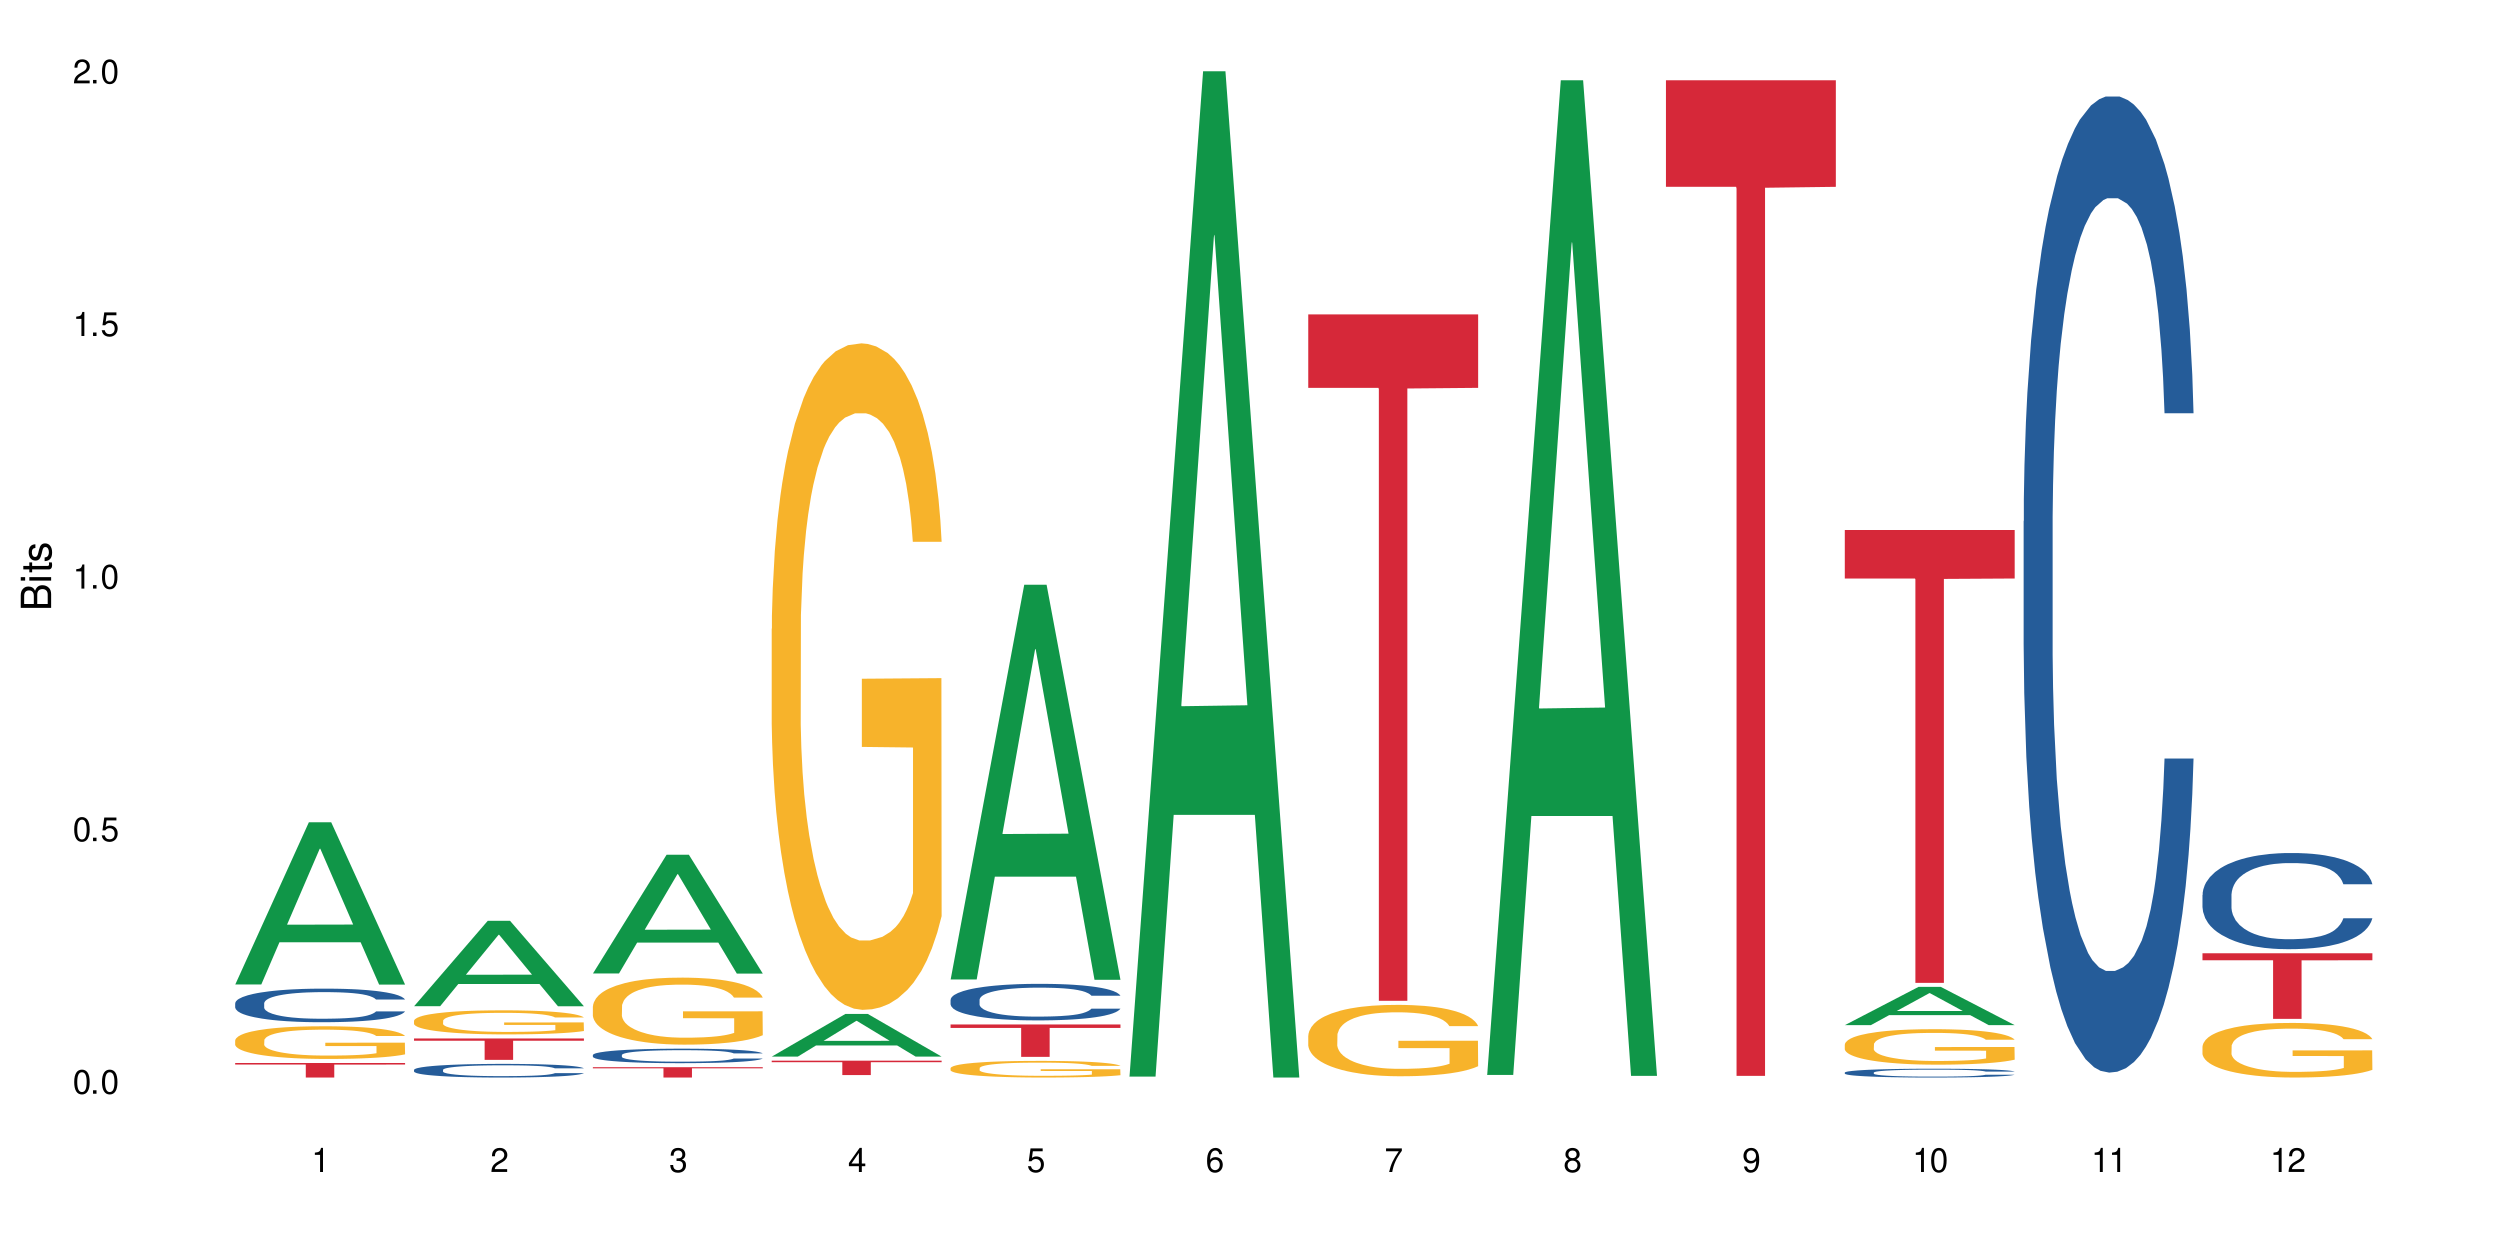 <?xml version="1.0" encoding="UTF-8"?>
<svg xmlns="http://www.w3.org/2000/svg" xmlns:xlink="http://www.w3.org/1999/xlink" width="720" height="360" viewBox="0 0 720 360">
<defs>
<g>
<g id="glyph-0-0">
</g>
<g id="glyph-0-1">
<path d="M 2.641 -6.938 C 2 -6.938 1.422 -6.656 1.078 -6.172 C 0.641 -5.562 0.406 -4.641 0.406 -3.359 C 0.406 -1.016 1.188 0.219 2.641 0.219 C 4.078 0.219 4.859 -1.016 4.859 -3.297 C 4.859 -4.641 4.656 -5.547 4.203 -6.172 C 3.844 -6.656 3.281 -6.938 2.641 -6.938 Z M 2.641 -6.188 C 3.547 -6.188 4 -5.25 4 -3.375 C 4 -1.406 3.562 -0.484 2.625 -0.484 C 1.734 -0.484 1.281 -1.438 1.281 -3.344 C 1.281 -5.25 1.734 -6.188 2.641 -6.188 Z M 2.641 -6.188 "/>
</g>
<g id="glyph-0-2">
<path d="M 1.828 -1 L 0.828 -1 L 0.828 0 L 1.828 0 Z M 1.828 -1 "/>
</g>
<g id="glyph-0-3">
<path d="M 4.562 -6.797 L 1.062 -6.797 L 0.547 -3.094 L 1.328 -3.094 C 1.719 -3.562 2.047 -3.734 2.578 -3.734 C 3.484 -3.734 4.062 -3.109 4.062 -2.094 C 4.062 -1.125 3.484 -0.531 2.578 -0.531 C 1.828 -0.531 1.375 -0.906 1.188 -1.672 L 0.328 -1.672 C 0.453 -1.109 0.547 -0.844 0.75 -0.594 C 1.125 -0.078 1.828 0.219 2.594 0.219 C 3.969 0.219 4.922 -0.781 4.922 -2.219 C 4.922 -3.562 4.031 -4.484 2.719 -4.484 C 2.25 -4.484 1.859 -4.359 1.469 -4.062 L 1.734 -5.969 L 4.562 -5.969 Z M 4.562 -6.797 "/>
</g>
<g id="glyph-0-4">
<path d="M 2.484 -4.938 L 2.484 0 L 3.328 0 L 3.328 -6.938 L 2.766 -6.938 C 2.469 -5.875 2.281 -5.734 0.984 -5.562 L 0.984 -4.938 Z M 2.484 -4.938 "/>
</g>
<g id="glyph-0-5">
<path d="M 4.859 -0.828 L 1.281 -0.828 C 1.359 -1.406 1.672 -1.781 2.5 -2.281 L 3.469 -2.828 C 4.406 -3.344 4.906 -4.062 4.906 -4.906 C 4.906 -5.484 4.672 -6.031 4.266 -6.406 C 3.859 -6.766 3.375 -6.938 2.719 -6.938 C 1.859 -6.938 1.219 -6.625 0.844 -6.031 C 0.609 -5.672 0.5 -5.234 0.484 -4.531 L 1.328 -4.531 C 1.359 -5.016 1.406 -5.281 1.531 -5.516 C 1.75 -5.938 2.188 -6.203 2.703 -6.203 C 3.469 -6.203 4.031 -5.641 4.031 -4.891 C 4.031 -4.344 3.719 -3.859 3.125 -3.516 L 2.234 -3 C 0.812 -2.172 0.406 -1.531 0.328 -0.016 L 4.859 -0.016 Z M 4.859 -0.828 "/>
</g>
<g id="glyph-0-6">
<path d="M 2.125 -3.188 L 2.578 -3.188 C 3.5 -3.188 3.984 -2.766 3.984 -1.922 C 3.984 -1.062 3.469 -0.531 2.594 -0.531 C 1.656 -0.531 1.203 -1 1.156 -2.016 L 0.312 -2.016 C 0.344 -1.453 0.438 -1.094 0.609 -0.781 C 0.953 -0.109 1.625 0.219 2.547 0.219 C 3.953 0.219 4.859 -0.625 4.859 -1.938 C 4.859 -2.828 4.516 -3.297 3.703 -3.594 C 4.344 -3.844 4.656 -4.328 4.656 -5.031 C 4.656 -6.219 3.875 -6.938 2.578 -6.938 C 1.203 -6.938 0.484 -6.172 0.453 -4.703 L 1.297 -4.703 C 1.312 -5.125 1.344 -5.359 1.453 -5.578 C 1.641 -5.969 2.062 -6.203 2.594 -6.203 C 3.344 -6.203 3.797 -5.75 3.797 -5 C 3.797 -4.516 3.609 -4.219 3.25 -4.047 C 3.016 -3.953 2.703 -3.922 2.125 -3.906 Z M 2.125 -3.188 "/>
</g>
<g id="glyph-0-7">
<path d="M 3.141 -1.672 L 3.141 0 L 3.984 0 L 3.984 -1.672 L 4.984 -1.672 L 4.984 -2.438 L 3.984 -2.438 L 3.984 -6.938 L 3.359 -6.938 L 0.266 -2.578 L 0.266 -1.672 Z M 3.141 -2.438 L 1 -2.438 L 3.141 -5.5 Z M 3.141 -2.438 "/>
</g>
<g id="glyph-0-8">
<path d="M 4.781 -5.125 C 4.609 -6.266 3.891 -6.938 2.844 -6.938 C 2.094 -6.938 1.422 -6.578 1.031 -5.953 C 0.594 -5.266 0.406 -4.422 0.406 -3.172 C 0.406 -2 0.578 -1.25 0.984 -0.641 C 1.359 -0.078 1.953 0.219 2.703 0.219 C 3.984 0.219 4.922 -0.75 4.922 -2.094 C 4.922 -3.375 4.062 -4.281 2.844 -4.281 C 2.172 -4.281 1.641 -4.031 1.281 -3.516 C 1.281 -5.234 1.828 -6.188 2.797 -6.188 C 3.391 -6.188 3.797 -5.797 3.938 -5.125 Z M 2.734 -3.531 C 3.547 -3.531 4.062 -2.953 4.062 -2.031 C 4.062 -1.156 3.484 -0.531 2.703 -0.531 C 1.922 -0.531 1.328 -1.188 1.328 -2.078 C 1.328 -2.938 1.906 -3.531 2.734 -3.531 Z M 2.734 -3.531 "/>
</g>
<g id="glyph-0-9">
<path d="M 4.984 -6.797 L 0.438 -6.797 L 0.438 -5.969 L 4.109 -5.969 C 2.5 -3.656 1.828 -2.234 1.328 0 L 2.219 0 C 2.594 -2.172 3.453 -4.047 4.984 -6.094 Z M 4.984 -6.797 "/>
</g>
<g id="glyph-0-10">
<path d="M 3.75 -3.656 C 4.469 -4.094 4.688 -4.438 4.688 -5.078 C 4.688 -6.172 3.844 -6.938 2.641 -6.938 C 1.438 -6.938 0.594 -6.172 0.594 -5.094 C 0.594 -4.438 0.812 -4.094 1.516 -3.656 C 0.734 -3.266 0.359 -2.703 0.359 -1.922 C 0.359 -0.656 1.281 0.219 2.641 0.219 C 3.984 0.219 4.922 -0.656 4.922 -1.922 C 4.922 -2.703 4.531 -3.266 3.75 -3.656 Z M 2.641 -6.188 C 3.359 -6.188 3.812 -5.75 3.812 -5.062 C 3.812 -4.406 3.344 -3.984 2.641 -3.984 C 1.922 -3.984 1.453 -4.406 1.453 -5.078 C 1.453 -5.75 1.922 -6.188 2.641 -6.188 Z M 2.641 -3.266 C 3.484 -3.266 4.062 -2.719 4.062 -1.906 C 4.062 -1.078 3.484 -0.531 2.625 -0.531 C 1.797 -0.531 1.219 -1.094 1.219 -1.906 C 1.219 -2.719 1.781 -3.266 2.641 -3.266 Z M 2.641 -3.266 "/>
</g>
<g id="glyph-0-11">
<path d="M 0.516 -1.578 C 0.672 -0.453 1.406 0.219 2.438 0.219 C 3.188 0.219 3.859 -0.141 4.266 -0.766 C 4.688 -1.453 4.891 -2.297 4.891 -3.547 C 4.891 -4.719 4.703 -5.453 4.312 -6.078 C 3.938 -6.641 3.344 -6.938 2.594 -6.938 C 1.297 -6.938 0.359 -5.969 0.359 -4.625 C 0.359 -3.344 1.234 -2.453 2.453 -2.453 C 3.094 -2.453 3.578 -2.672 4.016 -3.203 C 4 -1.484 3.469 -0.531 2.5 -0.531 C 1.906 -0.531 1.484 -0.906 1.359 -1.578 Z M 2.578 -6.203 C 3.375 -6.203 3.969 -5.531 3.969 -4.641 C 3.969 -3.797 3.391 -3.188 2.547 -3.188 C 1.734 -3.188 1.234 -3.766 1.234 -4.688 C 1.234 -5.562 1.797 -6.203 2.578 -6.203 Z M 2.578 -6.203 "/>
</g>
<g id="glyph-1-0">
</g>
<g id="glyph-1-1">
<path d="M 0 -0.953 L 0 -4.891 C 0 -5.719 -0.234 -6.344 -0.734 -6.797 C -1.188 -7.234 -1.812 -7.469 -2.5 -7.469 C -3.547 -7.469 -4.188 -7 -4.625 -5.875 C -4.984 -6.688 -5.625 -7.094 -6.531 -7.094 C -7.172 -7.094 -7.734 -6.859 -8.141 -6.391 C -8.562 -5.922 -8.75 -5.344 -8.75 -4.5 L -8.75 -0.953 Z M -4.984 -2.062 L -7.766 -2.062 L -7.766 -4.219 C -7.766 -4.844 -7.688 -5.203 -7.453 -5.5 C -7.219 -5.812 -6.859 -5.969 -6.375 -5.969 C -5.891 -5.969 -5.531 -5.812 -5.297 -5.5 C -5.062 -5.203 -4.984 -4.844 -4.984 -4.219 Z M -0.984 -2.062 L -4 -2.062 L -4 -4.781 C -4 -5.766 -3.438 -6.359 -2.484 -6.359 C -1.547 -6.359 -0.984 -5.766 -0.984 -4.781 Z M -0.984 -2.062 "/>
</g>
<g id="glyph-1-2">
<path d="M -6.281 -1.797 L -6.281 -0.797 L 0 -0.797 L 0 -1.797 Z M -8.75 -1.797 L -8.75 -0.797 L -7.484 -0.797 L -7.484 -1.797 Z M -8.75 -1.797 "/>
</g>
<g id="glyph-1-3">
<path d="M -6.281 -3.047 L -6.281 -2.016 L -8.016 -2.016 L -8.016 -1.016 L -6.281 -1.016 L -6.281 -0.172 L -5.469 -0.172 L -5.469 -1.016 L -0.719 -1.016 C -0.078 -1.016 0.281 -1.453 0.281 -2.234 C 0.281 -2.5 0.25 -2.719 0.188 -3.047 L -0.641 -3.047 C -0.609 -2.906 -0.594 -2.766 -0.594 -2.562 C -0.594 -2.141 -0.719 -2.016 -1.156 -2.016 L -5.469 -2.016 L -5.469 -3.047 Z M -6.281 -3.047 "/>
</g>
<g id="glyph-1-4">
<path d="M -4.531 -5.25 C -5.766 -5.25 -6.469 -4.422 -6.469 -2.969 C -6.469 -1.516 -5.719 -0.562 -4.547 -0.562 C -3.562 -0.562 -3.094 -1.062 -2.734 -2.562 L -2.516 -3.484 C -2.344 -4.188 -2.094 -4.469 -1.641 -4.469 C -1.047 -4.469 -0.641 -3.875 -0.641 -3 C -0.641 -2.453 -0.797 -2 -1.062 -1.75 C -1.25 -1.594 -1.422 -1.531 -1.875 -1.469 L -1.875 -0.406 C -0.422 -0.453 0.281 -1.266 0.281 -2.922 C 0.281 -4.5 -0.5 -5.516 -1.719 -5.516 C -2.656 -5.516 -3.172 -4.984 -3.469 -3.734 L -3.703 -2.766 C -3.891 -1.953 -4.156 -1.609 -4.594 -1.609 C -5.188 -1.609 -5.547 -2.125 -5.547 -2.938 C -5.547 -3.75 -5.203 -4.172 -4.531 -4.203 Z M -4.531 -5.25 "/>
</g>
</g>
</defs>
<rect x="-72" y="-36" width="864" height="432" fill="rgb(100%, 100%, 100%)" fill-opacity="1"/>
<path fill-rule="nonzero" fill="rgb(6.275%, 58.824%, 28.235%)" fill-opacity="1" d="M 67.73 283.523 L 67.785 283.48 L 88.957 236.809 L 95.387 236.809 L 116.664 283.57 L 109.188 283.57 L 103.855 271.363 L 80.488 271.363 L 75.258 283.523 L 67.73 283.523 L 82.734 266.312 L 101.711 266.27 L 92.25 244.445 L 92.145 244.402 L 92.039 244.535 L 82.684 266.27 L 82.734 266.312 Z M 67.73 283.523 "/>
<path fill-rule="nonzero" fill="rgb(14.51%, 36.078%, 60%)" fill-opacity="1" d="M 67.73 288.938 L 67.789 288.93 L 67.789 288.719 L 67.969 288.383 L 68.387 287.957 L 68.805 287.668 L 69.879 287.145 L 71.371 286.641 L 72.922 286.254 L 74.055 286.023 L 75.07 285.848 L 77.398 285.52 L 78.891 285.352 L 80.5 285.199 L 82.469 285.051 L 83.902 284.961 L 87.125 284.82 L 89.512 284.758 L 91.363 284.734 L 95.359 284.734 L 97.746 284.77 L 99.477 284.812 L 101.387 284.883 L 102.996 284.961 L 105.801 285.156 L 108.309 285.402 L 109.441 285.547 L 111.234 285.82 L 112.605 286.086 L 113.559 286.312 L 114.633 286.641 L 115.59 287.039 L 116.305 287.488 L 116.664 287.871 L 108.309 287.871 L 107.891 287.516 L 107.414 287.242 L 106.52 286.879 L 105.625 286.625 L 104.371 286.367 L 103.238 286.199 L 101.684 286.031 L 100.312 285.926 L 98.879 285.848 L 97.508 285.793 L 94.883 285.738 L 91.84 285.738 L 90.707 285.758 L 88.379 285.828 L 87.125 285.891 L 85.336 286.016 L 84.082 286.129 L 82.59 286.305 L 81.574 286.457 L 80.32 286.684 L 79.426 286.887 L 78.414 287.18 L 77.816 287.402 L 77.277 287.648 L 76.801 287.941 L 76.441 288.25 L 76.203 288.578 L 76.086 288.895 L 76.086 290.266 L 76.203 290.582 L 76.504 290.953 L 77.277 291.492 L 78.414 291.961 L 79.727 292.332 L 80.977 292.598 L 81.695 292.719 L 82.648 292.863 L 84.141 293.039 L 86.289 293.215 L 87.543 293.285 L 89.453 293.355 L 91.422 293.391 L 94.047 293.391 L 96.375 293.355 L 97.926 293.312 L 99.535 293.242 L 101.746 293.09 L 103.117 292.949 L 104.312 292.781 L 105.207 292.613 L 105.801 292.473 L 106.699 292.199 L 107.414 291.898 L 107.949 291.59 L 108.309 291.289 L 116.664 291.289 L 116.305 291.641 L 115.77 291.988 L 115.23 292.242 L 114.395 292.551 L 113.441 292.824 L 112.066 293.137 L 110.934 293.34 L 109.441 293.559 L 108.07 293.727 L 106.578 293.879 L 104.371 294.055 L 102.938 294.141 L 101.387 294.223 L 99.535 294.293 L 97.211 294.355 L 94.703 294.391 L 92.375 294.398 L 89.871 294.383 L 88.02 294.348 L 85.574 294.266 L 82.531 294.105 L 80.32 293.938 L 78.59 293.77 L 77.102 293.594 L 75.43 293.355 L 73.281 292.969 L 71.969 292.668 L 71.074 292.418 L 70.059 292.074 L 69.344 291.766 L 68.508 291.27 L 67.91 290.645 L 67.73 290.156 Z M 67.73 288.938 "/>
<path fill-rule="nonzero" fill="rgb(96.863%, 70.196%, 16.863%)" fill-opacity="1" d="M 67.73 299.598 L 67.789 299.586 L 67.789 299.414 L 68.031 299.027 L 68.625 298.496 L 69.402 298.059 L 70.238 297.711 L 70.773 297.531 L 71.668 297.273 L 72.445 297.086 L 74.414 296.699 L 76.922 296.336 L 78.293 296.184 L 79.844 296.035 L 82.051 295.871 L 83.066 295.812 L 86.172 295.676 L 89.691 295.59 L 93.57 295.562 L 95.359 295.57 L 97.805 295.605 L 101.148 295.699 L 103.059 295.785 L 104.551 295.871 L 106.102 295.984 L 108.012 296.156 L 109.801 296.363 L 111.234 296.57 L 112.664 296.828 L 113.859 297.102 L 114.871 297.402 L 115.77 297.766 L 116.305 298.066 L 116.664 298.367 L 108.367 298.367 L 107.891 298.066 L 107.355 297.832 L 106.461 297.551 L 105.562 297.344 L 104.668 297.18 L 102.996 296.957 L 101.566 296.816 L 99.777 296.699 L 98.047 296.621 L 96.074 296.57 L 94.883 296.551 L 91.719 296.551 L 88.855 296.613 L 87.184 296.68 L 85.992 296.75 L 84.32 296.879 L 83.305 296.98 L 82.707 297.051 L 80.918 297.316 L 79.727 297.559 L 79.07 297.723 L 78.234 297.98 L 77.637 298.211 L 76.98 298.555 L 76.621 298.812 L 76.145 299.398 L 76.086 300.945 L 76.266 301.273 L 76.621 301.625 L 77.102 301.934 L 77.816 302.262 L 78.531 302.512 L 79.785 302.848 L 80.859 303.07 L 81.695 303.215 L 83.305 303.449 L 83.961 303.527 L 85.512 303.68 L 87.125 303.801 L 89.094 303.906 L 90.586 303.957 L 92.973 304 L 96.016 304 L 99.598 303.949 L 101.863 303.879 L 103.414 303.809 L 104.43 303.75 L 105.684 303.656 L 106.578 303.57 L 107.414 303.477 L 108.43 303.328 L 108.43 301.273 L 93.688 301.266 L 93.688 300.301 L 116.602 300.293 L 116.664 303.656 L 115.41 303.887 L 113.859 304.109 L 112.367 304.281 L 110.816 304.43 L 108.605 304.594 L 106.816 304.695 L 104.07 304.816 L 101.566 304.895 L 98.941 304.945 L 96.613 304.973 L 93.867 304.98 L 91.422 304.961 L 88.797 304.91 L 86.707 304.844 L 84.797 304.758 L 82.887 304.645 L 80.5 304.465 L 78.949 304.316 L 77.34 304.137 L 75.727 303.922 L 74.297 303.691 L 73.34 303.508 L 72.387 303.301 L 71.371 303.043 L 70.418 302.754 L 69.699 302.484 L 69.043 302.184 L 68.566 301.902 L 68.09 301.516 L 67.852 301.203 L 67.73 300.938 Z M 67.73 299.598 "/>
<path fill-rule="nonzero" fill="rgb(83.922%, 15.686%, 22.353%)" fill-opacity="1" d="M 67.73 306.145 L 116.664 306.145 L 116.664 306.594 L 96.27 306.598 L 96.27 310.332 L 88.066 310.332 L 88.066 306.602 L 87.945 306.594 L 67.73 306.594 Z M 67.73 306.145 "/>
<path fill-rule="nonzero" fill="rgb(6.275%, 58.824%, 28.235%)" fill-opacity="1" d="M 119.238 289.785 L 119.289 289.762 L 140.465 265.199 L 146.895 265.199 L 168.172 289.809 L 160.695 289.809 L 155.363 283.387 L 131.996 283.387 L 126.766 289.785 L 119.238 289.785 L 134.242 280.727 L 153.219 280.703 L 143.758 269.223 L 143.652 269.199 L 143.547 269.266 L 134.191 280.703 L 134.242 280.727 Z M 119.238 289.785 "/>
<path fill-rule="nonzero" fill="rgb(14.51%, 36.078%, 60%)" fill-opacity="1" d="M 119.238 308.113 L 119.297 308.109 L 119.297 308.023 L 119.477 307.887 L 119.895 307.715 L 120.312 307.598 L 121.387 307.383 L 122.879 307.18 L 124.43 307.023 L 125.562 306.93 L 126.578 306.855 L 128.906 306.723 L 130.398 306.656 L 132.008 306.594 L 133.977 306.531 L 135.41 306.496 L 138.633 306.441 L 141.02 306.414 L 142.871 306.402 L 146.867 306.402 L 149.254 306.418 L 150.984 306.438 L 152.895 306.465 L 154.504 306.496 L 157.309 306.578 L 159.816 306.676 L 160.949 306.734 L 162.742 306.844 L 164.113 306.953 L 165.066 307.047 L 166.141 307.18 L 167.098 307.34 L 167.812 307.523 L 168.172 307.68 L 159.816 307.68 L 159.398 307.535 L 158.922 307.422 L 158.027 307.277 L 157.133 307.172 L 155.879 307.066 L 154.746 307 L 153.191 306.934 L 151.82 306.887 L 150.387 306.855 L 149.016 306.836 L 146.391 306.812 L 143.348 306.812 L 142.211 306.82 L 139.887 306.848 L 138.633 306.875 L 136.844 306.926 L 135.59 306.973 L 134.098 307.043 L 133.082 307.105 L 131.828 307.199 L 130.934 307.281 L 129.922 307.398 L 129.324 307.488 L 128.785 307.59 L 128.309 307.707 L 127.949 307.832 L 127.711 307.965 L 127.594 308.094 L 127.594 308.652 L 127.711 308.781 L 128.012 308.934 L 128.785 309.152 L 129.922 309.34 L 131.234 309.492 L 132.484 309.602 L 133.203 309.648 L 134.156 309.707 L 135.648 309.781 L 137.797 309.852 L 139.051 309.879 L 140.961 309.91 L 142.93 309.922 L 145.555 309.922 L 147.883 309.91 L 149.434 309.891 L 151.043 309.863 L 153.254 309.801 L 154.625 309.742 L 155.816 309.676 L 156.715 309.605 L 157.309 309.551 L 158.207 309.438 L 158.922 309.316 L 159.457 309.191 L 159.816 309.07 L 168.172 309.07 L 167.812 309.211 L 167.277 309.352 L 166.738 309.457 L 165.902 309.582 L 164.949 309.691 L 163.574 309.82 L 162.441 309.902 L 160.949 309.992 L 159.578 310.059 L 158.086 310.121 L 155.879 310.191 L 154.445 310.227 L 152.895 310.262 L 151.043 310.289 L 148.719 310.316 L 146.211 310.328 L 143.883 310.332 L 141.379 310.324 L 139.527 310.312 L 137.082 310.277 L 134.039 310.215 L 131.828 310.145 L 130.098 310.078 L 128.605 310.004 L 126.938 309.91 L 124.789 309.75 L 123.477 309.629 L 122.582 309.527 L 121.566 309.387 L 120.852 309.262 L 120.016 309.062 L 119.418 308.805 L 119.238 308.609 Z M 119.238 308.113 "/>
<path fill-rule="nonzero" fill="rgb(96.863%, 70.196%, 16.863%)" fill-opacity="1" d="M 119.238 293.945 L 119.297 293.938 L 119.297 293.809 L 119.535 293.527 L 120.133 293.133 L 120.91 292.809 L 121.746 292.555 L 122.281 292.422 L 123.176 292.234 L 123.953 292.094 L 125.922 291.809 L 128.43 291.543 L 129.801 291.43 L 131.352 291.32 L 133.559 291.199 L 134.574 291.156 L 137.676 291.055 L 141.199 290.992 L 145.078 290.973 L 146.867 290.977 L 149.312 291.004 L 152.656 291.074 L 154.566 291.137 L 156.059 291.199 L 157.609 291.281 L 159.52 291.41 L 161.309 291.562 L 162.742 291.715 L 164.172 291.902 L 165.367 292.105 L 166.379 292.328 L 167.277 292.594 L 167.812 292.816 L 168.172 293.039 L 159.875 293.039 L 159.398 292.816 L 158.863 292.645 L 157.965 292.438 L 157.07 292.285 L 156.176 292.164 L 154.504 292 L 153.074 291.898 L 151.281 291.809 L 149.551 291.75 L 147.582 291.715 L 146.391 291.699 L 143.227 291.699 L 140.363 291.746 L 138.691 291.797 L 137.5 291.848 L 135.828 291.941 L 134.812 292.016 L 134.215 292.066 L 132.426 292.266 L 131.234 292.441 L 130.578 292.562 L 129.742 292.754 L 129.145 292.922 L 128.488 293.176 L 128.129 293.367 L 127.652 293.797 L 127.594 294.938 L 127.773 295.18 L 128.129 295.438 L 128.605 295.668 L 129.324 295.906 L 130.039 296.09 L 131.293 296.34 L 132.367 296.504 L 133.203 296.609 L 134.812 296.781 L 135.469 296.84 L 137.02 296.953 L 138.633 297.043 L 140.602 297.117 L 142.094 297.156 L 144.48 297.188 L 147.523 297.188 L 151.105 297.148 L 153.371 297.098 L 154.922 297.047 L 155.938 297.004 L 157.191 296.934 L 158.086 296.871 L 158.922 296.801 L 159.938 296.695 L 159.938 295.18 L 145.195 295.172 L 145.195 294.465 L 168.109 294.457 L 168.172 296.934 L 166.918 297.105 L 165.367 297.27 L 163.875 297.398 L 162.324 297.504 L 160.113 297.625 L 158.324 297.699 L 155.578 297.789 L 153.074 297.848 L 150.449 297.883 L 148.121 297.902 L 145.375 297.91 L 142.93 297.898 L 140.305 297.859 L 138.215 297.809 L 136.305 297.746 L 134.395 297.664 L 132.008 297.531 L 130.457 297.422 L 128.848 297.289 L 127.234 297.129 L 125.801 296.961 L 124.848 296.828 L 123.895 296.676 L 122.879 296.484 L 121.926 296.27 L 121.207 296.074 L 120.551 295.852 L 120.074 295.641 L 119.598 295.355 L 119.359 295.129 L 119.238 294.934 Z M 119.238 293.945 "/>
<path fill-rule="nonzero" fill="rgb(83.922%, 15.686%, 22.353%)" fill-opacity="1" d="M 119.238 299.074 L 168.172 299.074 L 168.172 299.734 L 147.777 299.738 L 147.777 305.238 L 139.574 305.238 L 139.574 299.746 L 139.453 299.734 L 119.238 299.734 Z M 119.238 299.074 "/>
<path fill-rule="nonzero" fill="rgb(6.275%, 58.824%, 28.235%)" fill-opacity="1" d="M 170.746 280.359 L 170.797 280.328 L 191.973 246.172 L 198.402 246.172 L 219.68 280.391 L 212.203 280.391 L 206.871 271.461 L 183.504 271.461 L 178.273 280.359 L 170.746 280.359 L 185.75 267.766 L 204.727 267.73 L 195.266 251.762 L 195.16 251.73 L 195.055 251.828 L 185.699 267.73 L 185.75 267.766 Z M 170.746 280.359 "/>
<path fill-rule="nonzero" fill="rgb(14.51%, 36.078%, 60%)" fill-opacity="1" d="M 170.746 303.84 L 170.805 303.836 L 170.805 303.742 L 170.984 303.598 L 171.402 303.414 L 171.82 303.289 L 172.895 303.066 L 174.387 302.848 L 175.938 302.68 L 177.07 302.582 L 178.086 302.504 L 180.414 302.363 L 181.906 302.293 L 183.516 302.227 L 185.484 302.16 L 186.918 302.125 L 190.141 302.062 L 192.527 302.035 L 194.375 302.023 L 198.375 302.023 L 200.762 302.039 L 202.492 302.059 L 204.402 302.09 L 206.012 302.125 L 208.816 302.207 L 211.324 302.312 L 212.457 302.375 L 214.25 302.492 L 215.621 302.609 L 216.574 302.707 L 217.648 302.848 L 218.605 303.02 L 219.32 303.215 L 219.68 303.379 L 211.324 303.379 L 210.906 303.227 L 210.43 303.105 L 209.535 302.949 L 208.641 302.84 L 207.387 302.73 L 206.25 302.656 L 204.699 302.586 L 203.328 302.539 L 201.895 302.504 L 200.523 302.48 L 197.898 302.457 L 194.855 302.457 L 193.719 302.465 L 191.395 302.496 L 190.141 302.523 L 188.352 302.578 L 187.098 302.625 L 185.605 302.703 L 184.59 302.77 L 183.336 302.867 L 182.441 302.953 L 181.426 303.082 L 180.832 303.176 L 180.293 303.281 L 179.816 303.406 L 179.457 303.543 L 179.219 303.684 L 179.102 303.82 L 179.102 304.41 L 179.219 304.547 L 179.52 304.707 L 180.293 304.941 L 181.426 305.145 L 182.742 305.305 L 183.992 305.418 L 184.711 305.473 L 185.664 305.531 L 187.156 305.609 L 189.305 305.684 L 190.559 305.715 L 192.469 305.746 L 194.438 305.762 L 197.062 305.762 L 199.391 305.746 L 200.941 305.727 L 202.551 305.695 L 204.762 305.633 L 206.133 305.57 L 207.324 305.496 L 208.223 305.426 L 208.816 305.363 L 209.711 305.246 L 210.43 305.117 L 210.965 304.984 L 211.324 304.852 L 219.68 304.852 L 219.32 305.004 L 218.785 305.156 L 218.246 305.266 L 217.41 305.398 L 216.457 305.516 L 215.082 305.648 L 213.949 305.738 L 212.457 305.832 L 211.086 305.906 L 209.594 305.969 L 207.387 306.047 L 205.953 306.086 L 204.402 306.117 L 202.551 306.148 L 200.227 306.176 L 197.719 306.191 L 195.391 306.195 L 192.887 306.188 L 191.035 306.172 L 188.59 306.137 L 185.547 306.07 L 183.336 305.996 L 181.605 305.926 L 180.113 305.848 L 178.445 305.746 L 176.297 305.578 L 174.984 305.449 L 174.086 305.34 L 173.074 305.191 L 172.355 305.059 L 171.523 304.844 L 170.926 304.574 L 170.746 304.363 Z M 170.746 303.84 "/>
<path fill-rule="nonzero" fill="rgb(96.863%, 70.196%, 16.863%)" fill-opacity="1" d="M 170.746 289.824 L 170.805 289.805 L 170.805 289.453 L 171.043 288.66 L 171.641 287.566 L 172.418 286.668 L 173.254 285.965 L 173.789 285.594 L 174.684 285.062 L 175.461 284.676 L 177.43 283.883 L 179.938 283.141 L 181.309 282.824 L 182.859 282.523 L 185.066 282.191 L 186.082 282.066 L 189.184 281.785 L 192.707 281.609 L 196.586 281.555 L 198.375 281.574 L 200.82 281.645 L 204.164 281.836 L 206.074 282.016 L 207.566 282.191 L 209.117 282.418 L 211.027 282.773 L 212.816 283.195 L 214.25 283.617 L 215.68 284.148 L 216.875 284.711 L 217.887 285.328 L 218.785 286.07 L 219.32 286.688 L 219.68 287.305 L 211.383 287.305 L 210.906 286.688 L 210.371 286.211 L 209.473 285.629 L 208.578 285.203 L 207.684 284.871 L 206.012 284.41 L 204.582 284.129 L 202.789 283.883 L 201.059 283.723 L 199.09 283.617 L 197.898 283.582 L 194.734 283.582 L 191.871 283.707 L 190.199 283.848 L 189.008 283.988 L 187.336 284.254 L 186.32 284.465 L 185.723 284.605 L 183.934 285.152 L 182.742 285.645 L 182.086 285.98 L 181.25 286.508 L 180.652 286.984 L 179.996 287.691 L 179.637 288.219 L 179.16 289.418 L 179.102 292.594 L 179.281 293.262 L 179.637 293.984 L 180.113 294.621 L 180.832 295.289 L 181.547 295.801 L 182.801 296.488 L 183.875 296.945 L 184.711 297.246 L 186.32 297.723 L 186.977 297.879 L 188.527 298.199 L 190.141 298.445 L 192.109 298.656 L 193.602 298.762 L 195.988 298.852 L 199.031 298.852 L 202.613 298.746 L 204.879 298.605 L 206.43 298.461 L 207.445 298.34 L 208.699 298.145 L 209.594 297.969 L 210.43 297.773 L 211.445 297.477 L 211.445 293.262 L 196.703 293.246 L 196.703 291.27 L 219.617 291.254 L 219.68 298.145 L 218.426 298.621 L 216.875 299.078 L 215.383 299.434 L 213.832 299.73 L 211.621 300.066 L 209.832 300.277 L 207.086 300.523 L 204.582 300.684 L 201.957 300.789 L 199.629 300.844 L 196.883 300.859 L 194.438 300.824 L 191.812 300.719 L 189.723 300.578 L 187.812 300.402 L 185.902 300.172 L 183.516 299.801 L 181.965 299.504 L 180.355 299.133 L 178.742 298.691 L 177.309 298.215 L 176.355 297.844 L 175.402 297.422 L 174.387 296.895 L 173.43 296.293 L 172.715 295.746 L 172.059 295.129 L 171.582 294.547 L 171.105 293.754 L 170.867 293.121 L 170.746 292.574 Z M 170.746 289.824 "/>
<path fill-rule="nonzero" fill="rgb(83.922%, 15.686%, 22.353%)" fill-opacity="1" d="M 170.746 307.359 L 219.68 307.359 L 219.68 307.676 L 199.285 307.68 L 199.285 310.332 L 191.078 310.332 L 191.078 307.684 L 190.961 307.676 L 170.746 307.676 Z M 170.746 307.359 "/>
<path fill-rule="nonzero" fill="rgb(6.275%, 58.824%, 28.235%)" fill-opacity="1" d="M 222.254 304.297 L 222.305 304.285 L 243.48 292.008 L 249.91 292.008 L 271.188 304.309 L 263.711 304.309 L 258.379 301.098 L 235.008 301.098 L 229.781 304.297 L 222.254 304.297 L 237.258 299.77 L 256.234 299.758 L 246.773 294.016 L 246.668 294.004 L 246.562 294.039 L 237.207 299.758 L 237.258 299.77 Z M 222.254 304.297 "/>
<path fill-rule="nonzero" fill="rgb(96.863%, 70.196%, 16.863%)" fill-opacity="1" d="M 222.254 181.102 L 222.312 180.926 L 222.312 177.422 L 222.551 169.531 L 223.148 158.664 L 223.926 149.723 L 224.762 142.711 L 225.297 139.027 L 226.191 133.77 L 226.969 129.914 L 228.938 122.023 L 231.445 114.66 L 232.816 111.504 L 234.367 108.523 L 236.574 105.195 L 237.59 103.969 L 240.691 101.164 L 244.215 99.41 L 248.094 98.883 L 249.883 99.059 L 252.328 99.762 L 255.672 101.688 L 257.582 103.441 L 259.07 105.195 L 260.625 107.473 L 262.535 110.98 L 264.324 115.188 L 265.754 119.395 L 267.188 124.652 L 268.383 130.262 L 269.395 136.398 L 270.289 143.762 L 270.828 149.898 L 271.188 156.031 L 262.891 156.031 L 262.414 149.898 L 261.875 145.164 L 260.98 139.379 L 260.086 135.172 L 259.191 131.84 L 257.52 127.281 L 256.09 124.477 L 254.297 122.023 L 252.566 120.445 L 250.598 119.395 L 249.406 119.043 L 246.242 119.043 L 243.379 120.27 L 241.707 121.672 L 240.516 123.074 L 238.844 125.703 L 237.828 127.809 L 237.23 129.211 L 235.441 134.645 L 234.25 139.555 L 233.59 142.887 L 232.758 148.145 L 232.16 152.879 L 231.504 159.891 L 231.145 165.148 L 230.668 177.07 L 230.609 208.625 L 230.785 215.285 L 231.145 222.473 L 231.621 228.785 L 232.34 235.445 L 233.055 240.531 L 234.309 247.367 L 235.383 251.926 L 236.219 254.906 L 237.828 259.637 L 238.484 261.215 L 240.035 264.371 L 241.648 266.824 L 243.617 268.93 L 245.109 269.98 L 247.496 270.859 L 250.539 270.859 L 254.121 269.805 L 256.387 268.402 L 257.938 267 L 258.953 265.773 L 260.207 263.848 L 261.102 262.094 L 261.938 260.164 L 262.949 257.184 L 262.949 215.285 L 248.211 215.109 L 248.211 195.477 L 271.125 195.301 L 271.188 263.848 L 269.934 268.578 L 268.383 273.137 L 266.891 276.645 L 265.34 279.625 L 263.129 282.953 L 261.34 285.059 L 258.594 287.512 L 256.09 289.09 L 253.465 290.141 L 251.137 290.668 L 248.391 290.844 L 245.945 290.492 L 243.32 289.441 L 241.23 288.039 L 239.32 286.285 L 237.41 284.008 L 235.023 280.324 L 233.473 277.344 L 231.859 273.664 L 230.25 269.281 L 228.816 264.547 L 227.863 260.867 L 226.91 256.66 L 225.895 251.398 L 224.938 245.438 L 224.223 240.004 L 223.566 233.867 L 223.09 228.082 L 222.613 220.195 L 222.375 213.883 L 222.254 208.449 Z M 222.254 181.102 "/>
<path fill-rule="nonzero" fill="rgb(83.922%, 15.686%, 22.353%)" fill-opacity="1" d="M 222.254 305.473 L 271.188 305.473 L 271.188 305.918 L 250.793 305.922 L 250.793 309.625 L 242.586 309.625 L 242.586 305.926 L 242.469 305.918 L 222.254 305.918 Z M 222.254 305.473 "/>
<path fill-rule="nonzero" fill="rgb(6.275%, 58.824%, 28.235%)" fill-opacity="1" d="M 273.762 282.082 L 273.812 281.977 L 294.984 168.398 L 301.418 168.398 L 322.695 282.191 L 315.219 282.191 L 309.887 252.488 L 286.516 252.488 L 281.289 282.082 L 273.762 282.082 L 288.766 240.199 L 307.742 240.094 L 298.281 186.988 L 298.176 186.883 L 298.07 187.203 L 288.711 240.094 L 288.766 240.199 Z M 273.762 282.082 "/>
<path fill-rule="nonzero" fill="rgb(14.51%, 36.078%, 60%)" fill-opacity="1" d="M 273.762 287.934 L 273.82 287.922 L 273.82 287.691 L 274 287.324 L 274.418 286.863 L 274.836 286.547 L 275.91 285.98 L 277.402 285.43 L 278.953 285.008 L 280.086 284.758 L 281.102 284.566 L 283.43 284.211 L 284.922 284.027 L 286.531 283.863 L 288.5 283.699 L 289.934 283.605 L 293.156 283.449 L 295.543 283.383 L 297.391 283.355 L 301.391 283.355 L 303.777 283.391 L 305.508 283.441 L 307.418 283.516 L 309.027 283.605 L 311.832 283.816 L 314.34 284.086 L 315.473 284.238 L 317.262 284.535 L 318.637 284.824 L 319.59 285.074 L 320.664 285.43 L 321.621 285.863 L 322.336 286.355 L 322.695 286.77 L 314.34 286.77 L 313.922 286.383 L 313.445 286.086 L 312.551 285.691 L 311.652 285.41 L 310.402 285.133 L 309.266 284.949 L 307.715 284.77 L 306.344 284.652 L 304.91 284.566 L 303.539 284.508 L 300.914 284.449 L 297.871 284.449 L 296.734 284.469 L 294.41 284.547 L 293.156 284.613 L 291.363 284.75 L 290.113 284.875 L 288.621 285.066 L 287.605 285.23 L 286.352 285.48 L 285.457 285.699 L 284.441 286.02 L 283.848 286.258 L 283.309 286.527 L 282.832 286.844 L 282.473 287.184 L 282.234 287.539 L 282.117 287.883 L 282.117 289.375 L 282.234 289.723 L 282.535 290.125 L 283.309 290.711 L 284.441 291.223 L 285.754 291.625 L 287.008 291.914 L 287.727 292.047 L 288.68 292.203 L 290.172 292.395 L 292.32 292.586 L 293.574 292.664 L 295.484 292.742 L 297.453 292.781 L 300.078 292.781 L 302.406 292.742 L 303.957 292.691 L 305.566 292.617 L 307.773 292.453 L 309.148 292.297 L 310.34 292.117 L 311.234 291.934 L 311.832 291.781 L 312.727 291.48 L 313.445 291.152 L 313.98 290.816 L 314.34 290.492 L 322.695 290.492 L 322.336 290.875 L 321.797 291.25 L 321.262 291.531 L 320.426 291.867 L 319.473 292.164 L 318.098 292.5 L 316.965 292.723 L 315.473 292.961 L 314.102 293.145 L 312.609 293.309 L 310.402 293.5 L 308.969 293.598 L 307.418 293.684 L 305.566 293.762 L 303.238 293.828 L 300.734 293.867 L 298.406 293.875 L 295.898 293.855 L 294.051 293.82 L 291.605 293.73 L 288.559 293.559 L 286.352 293.375 L 284.621 293.191 L 283.129 293 L 281.461 292.742 L 279.312 292.316 L 278 291.992 L 277.102 291.723 L 276.09 291.348 L 275.371 291.012 L 274.535 290.473 L 273.941 289.789 L 273.762 289.258 Z M 273.762 287.934 "/>
<path fill-rule="nonzero" fill="rgb(96.863%, 70.196%, 16.863%)" fill-opacity="1" d="M 273.762 307.59 L 273.82 307.586 L 273.82 307.496 L 274.059 307.301 L 274.656 307.027 L 275.434 306.805 L 276.27 306.629 L 276.805 306.539 L 277.699 306.406 L 278.477 306.309 L 280.445 306.113 L 282.949 305.93 L 284.324 305.848 L 285.875 305.773 L 288.082 305.691 L 289.098 305.66 L 292.199 305.59 L 295.723 305.547 L 299.602 305.535 L 301.391 305.539 L 303.836 305.555 L 307.18 305.605 L 309.09 305.648 L 310.578 305.691 L 312.133 305.75 L 314.039 305.836 L 315.832 305.941 L 317.262 306.047 L 318.695 306.18 L 319.891 306.316 L 320.902 306.473 L 321.797 306.656 L 322.336 306.809 L 322.695 306.961 L 314.398 306.961 L 313.922 306.809 L 313.383 306.691 L 312.488 306.547 L 311.594 306.441 L 310.699 306.359 L 309.027 306.242 L 307.598 306.172 L 305.805 306.113 L 304.074 306.074 L 302.105 306.047 L 300.914 306.039 L 297.75 306.039 L 294.887 306.07 L 293.215 306.105 L 292.02 306.137 L 290.352 306.203 L 289.336 306.258 L 288.738 306.293 L 286.949 306.43 L 285.754 306.551 L 285.098 306.633 L 284.266 306.766 L 283.668 306.883 L 283.012 307.059 L 282.652 307.191 L 282.176 307.488 L 282.117 308.277 L 282.293 308.445 L 282.652 308.625 L 283.129 308.781 L 283.848 308.949 L 284.562 309.074 L 285.816 309.246 L 286.891 309.359 L 287.727 309.434 L 289.336 309.551 L 289.992 309.594 L 291.543 309.672 L 293.156 309.73 L 295.125 309.785 L 296.617 309.812 L 299.004 309.832 L 302.047 309.832 L 305.625 309.805 L 307.895 309.773 L 309.445 309.738 L 310.461 309.707 L 311.715 309.656 L 312.609 309.613 L 313.445 309.566 L 314.457 309.492 L 314.457 308.445 L 299.719 308.438 L 299.719 307.949 L 322.633 307.945 L 322.695 309.656 L 321.441 309.777 L 319.891 309.891 L 318.398 309.977 L 316.844 310.051 L 314.637 310.137 L 312.848 310.188 L 310.102 310.25 L 307.598 310.289 L 304.969 310.316 L 302.645 310.328 L 299.898 310.332 L 297.453 310.324 L 294.824 310.297 L 292.738 310.262 L 290.828 310.219 L 288.918 310.16 L 286.531 310.07 L 284.98 309.996 L 283.367 309.902 L 281.758 309.793 L 280.324 309.676 L 279.371 309.582 L 278.414 309.477 L 277.402 309.348 L 276.445 309.199 L 275.73 309.062 L 275.074 308.91 L 274.598 308.762 L 274.121 308.566 L 273.879 308.41 L 273.762 308.273 Z M 273.762 307.59 "/>
<path fill-rule="nonzero" fill="rgb(83.922%, 15.686%, 22.353%)" fill-opacity="1" d="M 273.762 295.039 L 322.695 295.039 L 322.695 296.039 L 302.301 296.047 L 302.301 304.371 L 294.094 304.371 L 294.094 296.055 L 293.977 296.039 L 273.762 296.039 Z M 273.762 295.039 "/>
<path fill-rule="nonzero" fill="rgb(6.275%, 58.824%, 28.235%)" fill-opacity="1" d="M 325.27 310.059 L 325.32 309.789 L 346.492 20.527 L 352.926 20.527 L 374.199 310.332 L 366.727 310.332 L 361.395 234.684 L 338.023 234.684 L 332.797 310.059 L 325.27 310.059 L 340.273 203.391 L 359.25 203.117 L 349.789 67.875 L 349.684 67.602 L 349.578 68.418 L 340.219 203.117 L 340.273 203.391 Z M 325.27 310.059 "/>
<path fill-rule="nonzero" fill="rgb(96.863%, 70.196%, 16.863%)" fill-opacity="1" d="M 376.777 298.207 L 376.836 298.188 L 376.836 297.812 L 377.074 296.969 L 377.672 295.805 L 378.449 294.848 L 379.281 294.094 L 379.82 293.699 L 380.715 293.137 L 381.492 292.723 L 383.461 291.879 L 385.965 291.09 L 387.34 290.754 L 388.891 290.434 L 391.098 290.078 L 392.113 289.945 L 395.215 289.645 L 398.734 289.457 L 402.613 289.402 L 404.406 289.418 L 406.852 289.496 L 410.195 289.699 L 412.102 289.891 L 413.594 290.078 L 415.148 290.32 L 417.055 290.695 L 418.848 291.148 L 420.277 291.598 L 421.711 292.16 L 422.902 292.762 L 423.918 293.418 L 424.812 294.207 L 425.352 294.867 L 425.707 295.523 L 417.414 295.523 L 416.938 294.867 L 416.398 294.359 L 415.504 293.738 L 414.609 293.289 L 413.715 292.93 L 412.043 292.441 L 410.609 292.141 L 408.82 291.879 L 407.09 291.711 L 405.121 291.598 L 403.93 291.559 L 400.766 291.559 L 397.902 291.691 L 396.23 291.84 L 395.035 291.992 L 393.367 292.273 L 392.352 292.5 L 391.754 292.648 L 389.965 293.23 L 388.77 293.758 L 388.113 294.113 L 387.277 294.676 L 386.684 295.184 L 386.027 295.938 L 385.668 296.5 L 385.191 297.777 L 385.129 301.156 L 385.309 301.871 L 385.668 302.641 L 386.145 303.316 L 386.859 304.031 L 387.578 304.574 L 388.832 305.309 L 389.906 305.797 L 390.738 306.113 L 392.352 306.621 L 393.008 306.789 L 394.559 307.129 L 396.172 307.391 L 398.141 307.617 L 399.633 307.73 L 402.02 307.824 L 405.062 307.824 L 408.641 307.711 L 410.91 307.559 L 412.461 307.41 L 413.477 307.277 L 414.73 307.07 L 415.625 306.883 L 416.461 306.676 L 417.473 306.359 L 417.473 301.871 L 402.734 301.852 L 402.734 299.746 L 425.648 299.73 L 425.707 307.07 L 424.457 307.578 L 422.902 308.066 L 421.414 308.441 L 419.859 308.762 L 417.652 309.117 L 415.863 309.344 L 413.117 309.605 L 410.609 309.777 L 407.984 309.891 L 405.66 309.945 L 402.914 309.965 L 400.469 309.926 L 397.84 309.812 L 395.754 309.664 L 393.844 309.477 L 391.934 309.23 L 389.547 308.836 L 387.996 308.52 L 386.383 308.125 L 384.773 307.652 L 383.34 307.148 L 382.387 306.754 L 381.43 306.301 L 380.418 305.738 L 379.461 305.102 L 378.746 304.52 L 378.09 303.859 L 377.613 303.242 L 377.133 302.395 L 376.895 301.719 L 376.777 301.137 Z M 376.777 298.207 "/>
<path fill-rule="nonzero" fill="rgb(83.922%, 15.686%, 22.353%)" fill-opacity="1" d="M 376.777 90.539 L 425.707 90.539 L 425.707 111.699 L 405.316 111.887 L 405.316 288.238 L 397.109 288.238 L 397.109 112.07 L 396.992 111.699 L 376.777 111.699 Z M 376.777 90.539 "/>
<path fill-rule="nonzero" fill="rgb(6.275%, 58.824%, 28.235%)" fill-opacity="1" d="M 428.285 309.582 L 428.336 309.312 L 449.508 23.113 L 455.938 23.113 L 477.215 309.852 L 469.742 309.852 L 464.406 235.004 L 441.039 235.004 L 435.812 309.582 L 428.285 309.582 L 443.289 204.043 L 462.266 203.773 L 452.801 69.961 L 452.699 69.691 L 452.594 70.5 L 443.234 203.773 L 443.289 204.043 Z M 428.285 309.582 "/>
<path fill-rule="nonzero" fill="rgb(83.922%, 15.686%, 22.353%)" fill-opacity="1" d="M 479.793 23.113 L 528.723 23.113 L 528.723 53.805 L 508.332 54.074 L 508.332 309.852 L 500.125 309.852 L 500.125 54.344 L 500.008 53.805 L 479.793 53.805 Z M 479.793 23.113 "/>
<path fill-rule="nonzero" fill="rgb(6.275%, 58.824%, 28.235%)" fill-opacity="1" d="M 531.301 295.23 L 531.352 295.223 L 552.523 284.227 L 558.953 284.227 L 580.23 295.242 L 572.754 295.242 L 567.422 292.367 L 544.055 292.367 L 538.828 295.23 L 531.301 295.23 L 546.305 291.176 L 565.281 291.168 L 555.816 286.027 L 555.715 286.016 L 555.609 286.047 L 546.25 291.168 L 546.305 291.176 Z M 531.301 295.23 "/>
<path fill-rule="nonzero" fill="rgb(14.51%, 36.078%, 60%)" fill-opacity="1" d="M 531.301 308.895 L 531.359 308.895 L 531.359 308.84 L 531.539 308.75 L 531.957 308.637 L 532.375 308.562 L 533.449 308.426 L 534.938 308.293 L 536.492 308.191 L 537.625 308.129 L 538.641 308.082 L 540.965 307.996 L 542.457 307.953 L 544.07 307.914 L 546.039 307.875 L 547.473 307.852 L 550.691 307.812 L 553.078 307.797 L 554.93 307.789 L 558.93 307.789 L 561.316 307.801 L 563.047 307.812 L 564.953 307.828 L 566.566 307.852 L 569.371 307.902 L 571.879 307.965 L 573.012 308.004 L 574.801 308.074 L 576.172 308.145 L 577.129 308.207 L 578.203 308.293 L 579.156 308.395 L 579.875 308.516 L 580.23 308.613 L 571.879 308.613 L 571.461 308.523 L 570.98 308.449 L 570.086 308.355 L 569.191 308.289 L 567.938 308.219 L 566.805 308.176 L 565.254 308.133 L 563.883 308.105 L 562.449 308.082 L 561.078 308.07 L 558.449 308.055 L 555.406 308.055 L 554.273 308.059 L 551.945 308.078 L 550.691 308.094 L 548.902 308.125 L 547.648 308.156 L 546.156 308.203 L 545.145 308.242 L 543.891 308.305 L 542.996 308.355 L 541.98 308.434 L 541.383 308.492 L 540.848 308.559 L 540.371 308.633 L 540.012 308.715 L 539.773 308.801 L 539.652 308.883 L 539.652 309.246 L 539.773 309.328 L 540.07 309.426 L 540.848 309.566 L 541.98 309.691 L 543.293 309.789 L 544.547 309.859 L 545.262 309.891 L 546.219 309.93 L 547.711 309.973 L 549.859 310.02 L 551.109 310.039 L 553.02 310.059 L 554.988 310.066 L 557.613 310.066 L 559.941 310.059 L 561.492 310.047 L 563.105 310.027 L 565.312 309.988 L 566.688 309.953 L 567.879 309.906 L 568.773 309.863 L 569.371 309.824 L 570.266 309.754 L 570.98 309.676 L 571.52 309.594 L 571.879 309.516 L 580.23 309.516 L 579.875 309.605 L 579.336 309.699 L 578.801 309.766 L 577.965 309.848 L 577.008 309.918 L 575.637 310 L 574.504 310.055 L 573.012 310.113 L 571.637 310.156 L 570.148 310.195 L 567.938 310.242 L 566.508 310.266 L 564.953 310.285 L 563.105 310.305 L 560.777 310.32 L 558.273 310.332 L 555.945 310.332 L 553.438 310.328 L 551.59 310.32 L 549.141 310.297 L 546.098 310.254 L 543.891 310.211 L 542.16 310.168 L 540.668 310.121 L 538.996 310.059 L 536.848 309.957 L 535.535 309.875 L 534.641 309.812 L 533.625 309.723 L 532.91 309.641 L 532.074 309.508 L 531.477 309.344 L 531.301 309.219 Z M 531.301 308.895 "/>
<path fill-rule="nonzero" fill="rgb(96.863%, 70.196%, 16.863%)" fill-opacity="1" d="M 531.301 300.785 L 531.359 300.773 L 531.359 300.586 L 531.598 300.168 L 532.195 299.59 L 532.969 299.113 L 533.805 298.738 L 534.344 298.543 L 535.238 298.262 L 536.012 298.059 L 537.984 297.637 L 540.488 297.246 L 541.863 297.078 L 543.414 296.918 L 545.621 296.742 L 546.637 296.676 L 549.738 296.527 L 553.258 296.434 L 557.137 296.406 L 558.93 296.414 L 561.375 296.453 L 564.715 296.555 L 566.625 296.648 L 568.117 296.742 L 569.668 296.863 L 571.578 297.051 L 573.367 297.273 L 574.801 297.496 L 576.234 297.777 L 577.426 298.078 L 578.441 298.402 L 579.336 298.797 L 579.875 299.121 L 580.23 299.449 L 571.938 299.449 L 571.461 299.121 L 570.922 298.871 L 570.027 298.562 L 569.133 298.34 L 568.238 298.16 L 566.566 297.918 L 565.133 297.77 L 563.344 297.637 L 561.613 297.555 L 559.645 297.496 L 558.449 297.48 L 555.289 297.48 L 552.422 297.543 L 550.754 297.621 L 549.559 297.695 L 547.887 297.832 L 546.875 297.945 L 546.277 298.02 L 544.488 298.309 L 543.293 298.57 L 542.637 298.75 L 541.801 299.027 L 541.203 299.281 L 540.547 299.652 L 540.191 299.934 L 539.715 300.57 L 539.652 302.25 L 539.832 302.602 L 540.191 302.984 L 540.668 303.32 L 541.383 303.676 L 542.102 303.949 L 543.352 304.312 L 544.426 304.555 L 545.262 304.711 L 546.875 304.965 L 547.531 305.047 L 549.082 305.215 L 550.691 305.348 L 552.664 305.461 L 554.152 305.516 L 556.543 305.562 L 559.586 305.562 L 563.164 305.508 L 565.434 305.43 L 566.984 305.355 L 568 305.293 L 569.25 305.188 L 570.148 305.094 L 570.98 304.992 L 571.996 304.836 L 571.996 302.602 L 557.258 302.594 L 557.258 301.547 L 580.172 301.539 L 580.23 305.188 L 578.977 305.441 L 577.426 305.684 L 575.934 305.871 L 574.383 306.027 L 572.176 306.207 L 570.387 306.316 L 567.641 306.449 L 565.133 306.531 L 562.508 306.59 L 560.18 306.617 L 557.438 306.625 L 554.988 306.605 L 552.363 306.551 L 550.277 306.477 L 548.367 306.383 L 546.457 306.262 L 544.07 306.066 L 542.52 305.906 L 540.906 305.711 L 539.297 305.477 L 537.863 305.227 L 536.91 305.031 L 535.953 304.805 L 534.938 304.527 L 533.984 304.207 L 533.27 303.918 L 532.613 303.594 L 532.133 303.285 L 531.656 302.863 L 531.418 302.527 L 531.301 302.238 Z M 531.301 300.785 "/>
<path fill-rule="nonzero" fill="rgb(83.922%, 15.686%, 22.353%)" fill-opacity="1" d="M 531.301 152.648 L 580.23 152.648 L 580.23 166.609 L 559.84 166.73 L 559.84 283.062 L 551.633 283.062 L 551.633 166.855 L 551.516 166.609 L 531.301 166.609 Z M 531.301 152.648 "/>
<path fill-rule="nonzero" fill="rgb(14.51%, 36.078%, 60%)" fill-opacity="1" d="M 582.809 150.113 L 582.867 149.855 L 582.867 143.691 L 583.047 133.926 L 583.465 121.59 L 583.883 113.113 L 584.957 97.949 L 586.445 83.305 L 588 72 L 589.133 65.316 L 590.148 60.18 L 592.473 50.672 L 593.965 45.789 L 595.578 41.422 L 597.547 37.051 L 598.977 34.48 L 602.199 30.371 L 604.586 28.57 L 606.438 27.801 L 610.438 27.801 L 612.824 28.828 L 614.555 30.113 L 616.461 32.168 L 618.074 34.48 L 620.879 40.137 L 623.383 47.332 L 624.52 51.441 L 626.309 59.406 L 627.68 67.117 L 628.637 73.797 L 629.711 83.305 L 630.664 94.867 L 631.383 107.973 L 631.738 119.023 L 623.383 119.023 L 622.969 108.742 L 622.488 100.777 L 621.594 90.242 L 620.699 82.789 L 619.445 75.34 L 618.312 70.457 L 616.762 65.574 L 615.387 62.492 L 613.957 60.18 L 612.582 58.637 L 609.957 57.094 L 606.914 57.094 L 605.781 57.609 L 603.453 59.664 L 602.199 61.461 L 600.41 65.059 L 599.156 68.402 L 597.664 73.539 L 596.652 77.906 L 595.398 84.59 L 594.504 90.5 L 593.488 98.98 L 592.891 105.402 L 592.355 112.598 L 591.879 121.078 L 591.52 130.07 L 591.281 139.578 L 591.16 148.828 L 591.16 188.656 L 591.281 197.906 L 591.578 208.699 L 592.355 224.375 L 593.488 237.992 L 594.801 248.785 L 596.055 256.496 L 596.77 260.094 L 597.727 264.203 L 599.219 269.344 L 601.367 274.48 L 602.617 276.539 L 604.527 278.594 L 606.496 279.621 L 609.121 279.621 L 611.449 278.594 L 613 277.309 L 614.613 275.254 L 616.82 270.883 L 618.191 266.773 L 619.387 261.891 L 620.281 257.008 L 620.879 252.898 L 621.773 244.93 L 622.488 236.195 L 623.027 227.199 L 623.383 218.465 L 631.738 218.465 L 631.383 228.742 L 630.844 238.766 L 630.309 246.215 L 629.473 255.211 L 628.516 263.176 L 627.145 272.168 L 626.012 278.078 L 624.52 284.504 L 623.145 289.387 L 621.652 293.754 L 619.445 298.895 L 618.016 301.461 L 616.461 303.773 L 614.613 305.832 L 612.285 307.629 L 609.777 308.656 L 607.453 308.914 L 604.945 308.398 L 603.098 307.371 L 600.648 305.059 L 597.605 300.434 L 595.398 295.551 L 593.668 290.668 L 592.176 285.531 L 590.504 278.594 L 588.355 267.285 L 587.043 258.551 L 586.148 251.355 L 585.133 241.332 L 584.418 232.34 L 583.582 217.949 L 582.984 199.707 L 582.809 185.574 Z M 582.809 150.113 "/>
<path fill-rule="nonzero" fill="rgb(14.51%, 36.078%, 60%)" fill-opacity="1" d="M 634.312 257.73 L 634.375 257.707 L 634.375 257.102 L 634.555 256.137 L 634.973 254.922 L 635.387 254.09 L 636.461 252.598 L 637.953 251.152 L 639.508 250.039 L 640.641 249.383 L 641.652 248.875 L 643.98 247.941 L 645.473 247.461 L 647.086 247.027 L 649.055 246.598 L 650.484 246.348 L 653.707 245.941 L 656.094 245.766 L 657.945 245.688 L 661.941 245.688 L 664.332 245.789 L 666.062 245.914 L 667.969 246.117 L 669.582 246.348 L 672.387 246.902 L 674.891 247.609 L 676.027 248.016 L 677.816 248.801 L 679.188 249.559 L 680.145 250.219 L 681.219 251.152 L 682.172 252.293 L 682.887 253.582 L 683.246 254.672 L 674.891 254.672 L 674.477 253.66 L 673.996 252.875 L 673.102 251.836 L 672.207 251.102 L 670.953 250.367 L 669.82 249.887 L 668.27 249.406 L 666.895 249.105 L 665.465 248.875 L 664.09 248.723 L 661.465 248.574 L 658.422 248.574 L 657.289 248.625 L 654.961 248.824 L 653.707 249.004 L 651.918 249.355 L 650.664 249.688 L 649.172 250.191 L 648.16 250.621 L 646.906 251.281 L 646.012 251.863 L 644.996 252.695 L 644.398 253.328 L 643.863 254.039 L 643.387 254.875 L 643.027 255.758 L 642.789 256.695 L 642.668 257.605 L 642.668 261.527 L 642.789 262.438 L 643.086 263.5 L 643.863 265.047 L 644.996 266.387 L 646.309 267.449 L 647.562 268.207 L 648.277 268.562 L 649.234 268.969 L 650.727 269.473 L 652.871 269.98 L 654.125 270.184 L 656.035 270.383 L 658.004 270.484 L 660.629 270.484 L 662.957 270.383 L 664.508 270.258 L 666.121 270.055 L 668.328 269.625 L 669.699 269.219 L 670.895 268.738 L 671.789 268.258 L 672.387 267.855 L 673.281 267.07 L 673.996 266.211 L 674.535 265.324 L 674.891 264.465 L 683.246 264.465 L 682.887 265.477 L 682.352 266.461 L 681.816 267.195 L 680.98 268.082 L 680.023 268.867 L 678.652 269.75 L 677.52 270.332 L 676.027 270.965 L 674.652 271.445 L 673.16 271.879 L 670.953 272.383 L 669.523 272.637 L 667.969 272.863 L 666.121 273.066 L 663.793 273.242 L 661.285 273.344 L 658.961 273.371 L 656.453 273.32 L 654.602 273.219 L 652.156 272.992 L 649.113 272.535 L 646.906 272.055 L 645.176 271.574 L 643.684 271.066 L 642.012 270.383 L 639.863 269.27 L 638.551 268.41 L 637.656 267.703 L 636.641 266.715 L 635.926 265.828 L 635.09 264.414 L 634.492 262.617 L 634.312 261.223 Z M 634.312 257.73 "/>
<path fill-rule="nonzero" fill="rgb(96.863%, 70.196%, 16.863%)" fill-opacity="1" d="M 634.312 301.34 L 634.375 301.328 L 634.375 301.039 L 634.613 300.395 L 635.211 299.504 L 635.984 298.77 L 636.82 298.195 L 637.359 297.895 L 638.254 297.465 L 639.027 297.148 L 640.996 296.5 L 643.504 295.898 L 644.875 295.641 L 646.43 295.395 L 648.637 295.121 L 649.652 295.023 L 652.754 294.793 L 656.273 294.648 L 660.152 294.605 L 661.941 294.621 L 664.391 294.676 L 667.73 294.836 L 669.641 294.98 L 671.133 295.121 L 672.684 295.309 L 674.594 295.598 L 676.383 295.941 L 677.816 296.285 L 679.25 296.715 L 680.441 297.176 L 681.457 297.68 L 682.352 298.281 L 682.887 298.785 L 683.246 299.289 L 674.953 299.289 L 674.477 298.785 L 673.938 298.398 L 673.043 297.922 L 672.148 297.578 L 671.254 297.305 L 669.582 296.934 L 668.148 296.703 L 666.359 296.5 L 664.629 296.371 L 662.66 296.285 L 661.465 296.258 L 658.305 296.258 L 655.438 296.359 L 653.77 296.473 L 652.574 296.586 L 650.902 296.805 L 649.891 296.977 L 649.293 297.09 L 647.504 297.535 L 646.309 297.938 L 645.652 298.211 L 644.816 298.641 L 644.219 299.027 L 643.562 299.605 L 643.207 300.035 L 642.727 301.012 L 642.668 303.598 L 642.848 304.141 L 643.207 304.73 L 643.684 305.25 L 644.398 305.793 L 645.117 306.211 L 646.367 306.77 L 647.441 307.145 L 648.277 307.387 L 649.891 307.777 L 650.547 307.906 L 652.098 308.164 L 653.707 308.363 L 655.676 308.539 L 657.168 308.625 L 659.555 308.695 L 662.602 308.695 L 666.18 308.609 L 668.449 308.492 L 670 308.379 L 671.012 308.277 L 672.266 308.121 L 673.16 307.977 L 673.996 307.82 L 675.012 307.574 L 675.012 304.141 L 660.273 304.129 L 660.273 302.52 L 683.188 302.504 L 683.246 308.121 L 681.992 308.508 L 680.441 308.883 L 678.949 309.168 L 677.398 309.414 L 675.191 309.688 L 673.402 309.859 L 670.656 310.059 L 668.148 310.188 L 665.523 310.273 L 663.195 310.316 L 660.453 310.332 L 658.004 310.305 L 655.379 310.219 L 653.289 310.102 L 651.383 309.961 L 649.473 309.773 L 647.086 309.469 L 645.531 309.227 L 643.922 308.926 L 642.312 308.566 L 640.879 308.18 L 639.922 307.875 L 638.969 307.531 L 637.953 307.102 L 637 306.613 L 636.285 306.168 L 635.629 305.664 L 635.148 305.191 L 634.672 304.543 L 634.434 304.027 L 634.312 303.582 Z M 634.312 301.34 "/>
<path fill-rule="nonzero" fill="rgb(83.922%, 15.686%, 22.353%)" fill-opacity="1" d="M 634.312 274.535 L 683.246 274.535 L 683.246 276.559 L 662.852 276.574 L 662.852 293.441 L 654.648 293.441 L 654.648 276.594 L 654.531 276.559 L 634.312 276.559 Z M 634.312 274.535 "/>
<g fill="rgb(0%, 0%, 0%)" fill-opacity="1">
<use xlink:href="#glyph-0-1" x="20.965" y="314.993"/>
<use xlink:href="#glyph-0-2" x="25.965" y="314.993"/>
<use xlink:href="#glyph-0-1" x="28.965" y="314.993"/>
</g>
<g fill="rgb(0%, 0%, 0%)" fill-opacity="1">
<use xlink:href="#glyph-0-1" x="20.965" y="242.251"/>
<use xlink:href="#glyph-0-2" x="25.965" y="242.251"/>
<use xlink:href="#glyph-0-3" x="28.965" y="242.251"/>
</g>
<g fill="rgb(0%, 0%, 0%)" fill-opacity="1">
<use xlink:href="#glyph-0-4" x="20.965" y="169.509"/>
<use xlink:href="#glyph-0-2" x="25.965" y="169.509"/>
<use xlink:href="#glyph-0-1" x="28.965" y="169.509"/>
</g>
<g fill="rgb(0%, 0%, 0%)" fill-opacity="1">
<use xlink:href="#glyph-0-4" x="20.965" y="96.767"/>
<use xlink:href="#glyph-0-2" x="25.965" y="96.767"/>
<use xlink:href="#glyph-0-3" x="28.965" y="96.767"/>
</g>
<g fill="rgb(0%, 0%, 0%)" fill-opacity="1">
<use xlink:href="#glyph-0-5" x="20.965" y="24.024"/>
<use xlink:href="#glyph-0-2" x="25.965" y="24.024"/>
<use xlink:href="#glyph-0-1" x="28.965" y="24.024"/>
</g>
<g fill="rgb(0%, 0%, 0%)" fill-opacity="1">
<use xlink:href="#glyph-0-4" x="89.695" y="337.532"/>
</g>
<g fill="rgb(0%, 0%, 0%)" fill-opacity="1">
<use xlink:href="#glyph-0-5" x="141.203" y="337.532"/>
</g>
<g fill="rgb(0%, 0%, 0%)" fill-opacity="1">
<use xlink:href="#glyph-0-6" x="192.711" y="337.532"/>
</g>
<g fill="rgb(0%, 0%, 0%)" fill-opacity="1">
<use xlink:href="#glyph-0-7" x="244.219" y="337.532"/>
</g>
<g fill="rgb(0%, 0%, 0%)" fill-opacity="1">
<use xlink:href="#glyph-0-3" x="295.727" y="337.532"/>
</g>
<g fill="rgb(0%, 0%, 0%)" fill-opacity="1">
<use xlink:href="#glyph-0-8" x="347.234" y="337.532"/>
</g>
<g fill="rgb(0%, 0%, 0%)" fill-opacity="1">
<use xlink:href="#glyph-0-9" x="398.742" y="337.532"/>
</g>
<g fill="rgb(0%, 0%, 0%)" fill-opacity="1">
<use xlink:href="#glyph-0-10" x="450.25" y="337.532"/>
</g>
<g fill="rgb(0%, 0%, 0%)" fill-opacity="1">
<use xlink:href="#glyph-0-11" x="501.758" y="337.532"/>
</g>
<g fill="rgb(0%, 0%, 0%)" fill-opacity="1">
<use xlink:href="#glyph-0-4" x="550.766" y="337.532"/>
<use xlink:href="#glyph-0-1" x="555.766" y="337.532"/>
</g>
<g fill="rgb(0%, 0%, 0%)" fill-opacity="1">
<use xlink:href="#glyph-0-4" x="602.273" y="337.532"/>
<use xlink:href="#glyph-0-4" x="607.273" y="337.532"/>
</g>
<g fill="rgb(0%, 0%, 0%)" fill-opacity="1">
<use xlink:href="#glyph-0-4" x="653.781" y="337.532"/>
<use xlink:href="#glyph-0-5" x="658.781" y="337.532"/>
</g>
<g fill="rgb(0%, 0%, 0%)" fill-opacity="1">
<use xlink:href="#glyph-1-1" x="14.725" y="176.012"/>
<use xlink:href="#glyph-1-2" x="14.725" y="168.012"/>
<use xlink:href="#glyph-1-3" x="14.725" y="165.012"/>
<use xlink:href="#glyph-1-4" x="14.725" y="162.012"/>
</g>
</svg>
